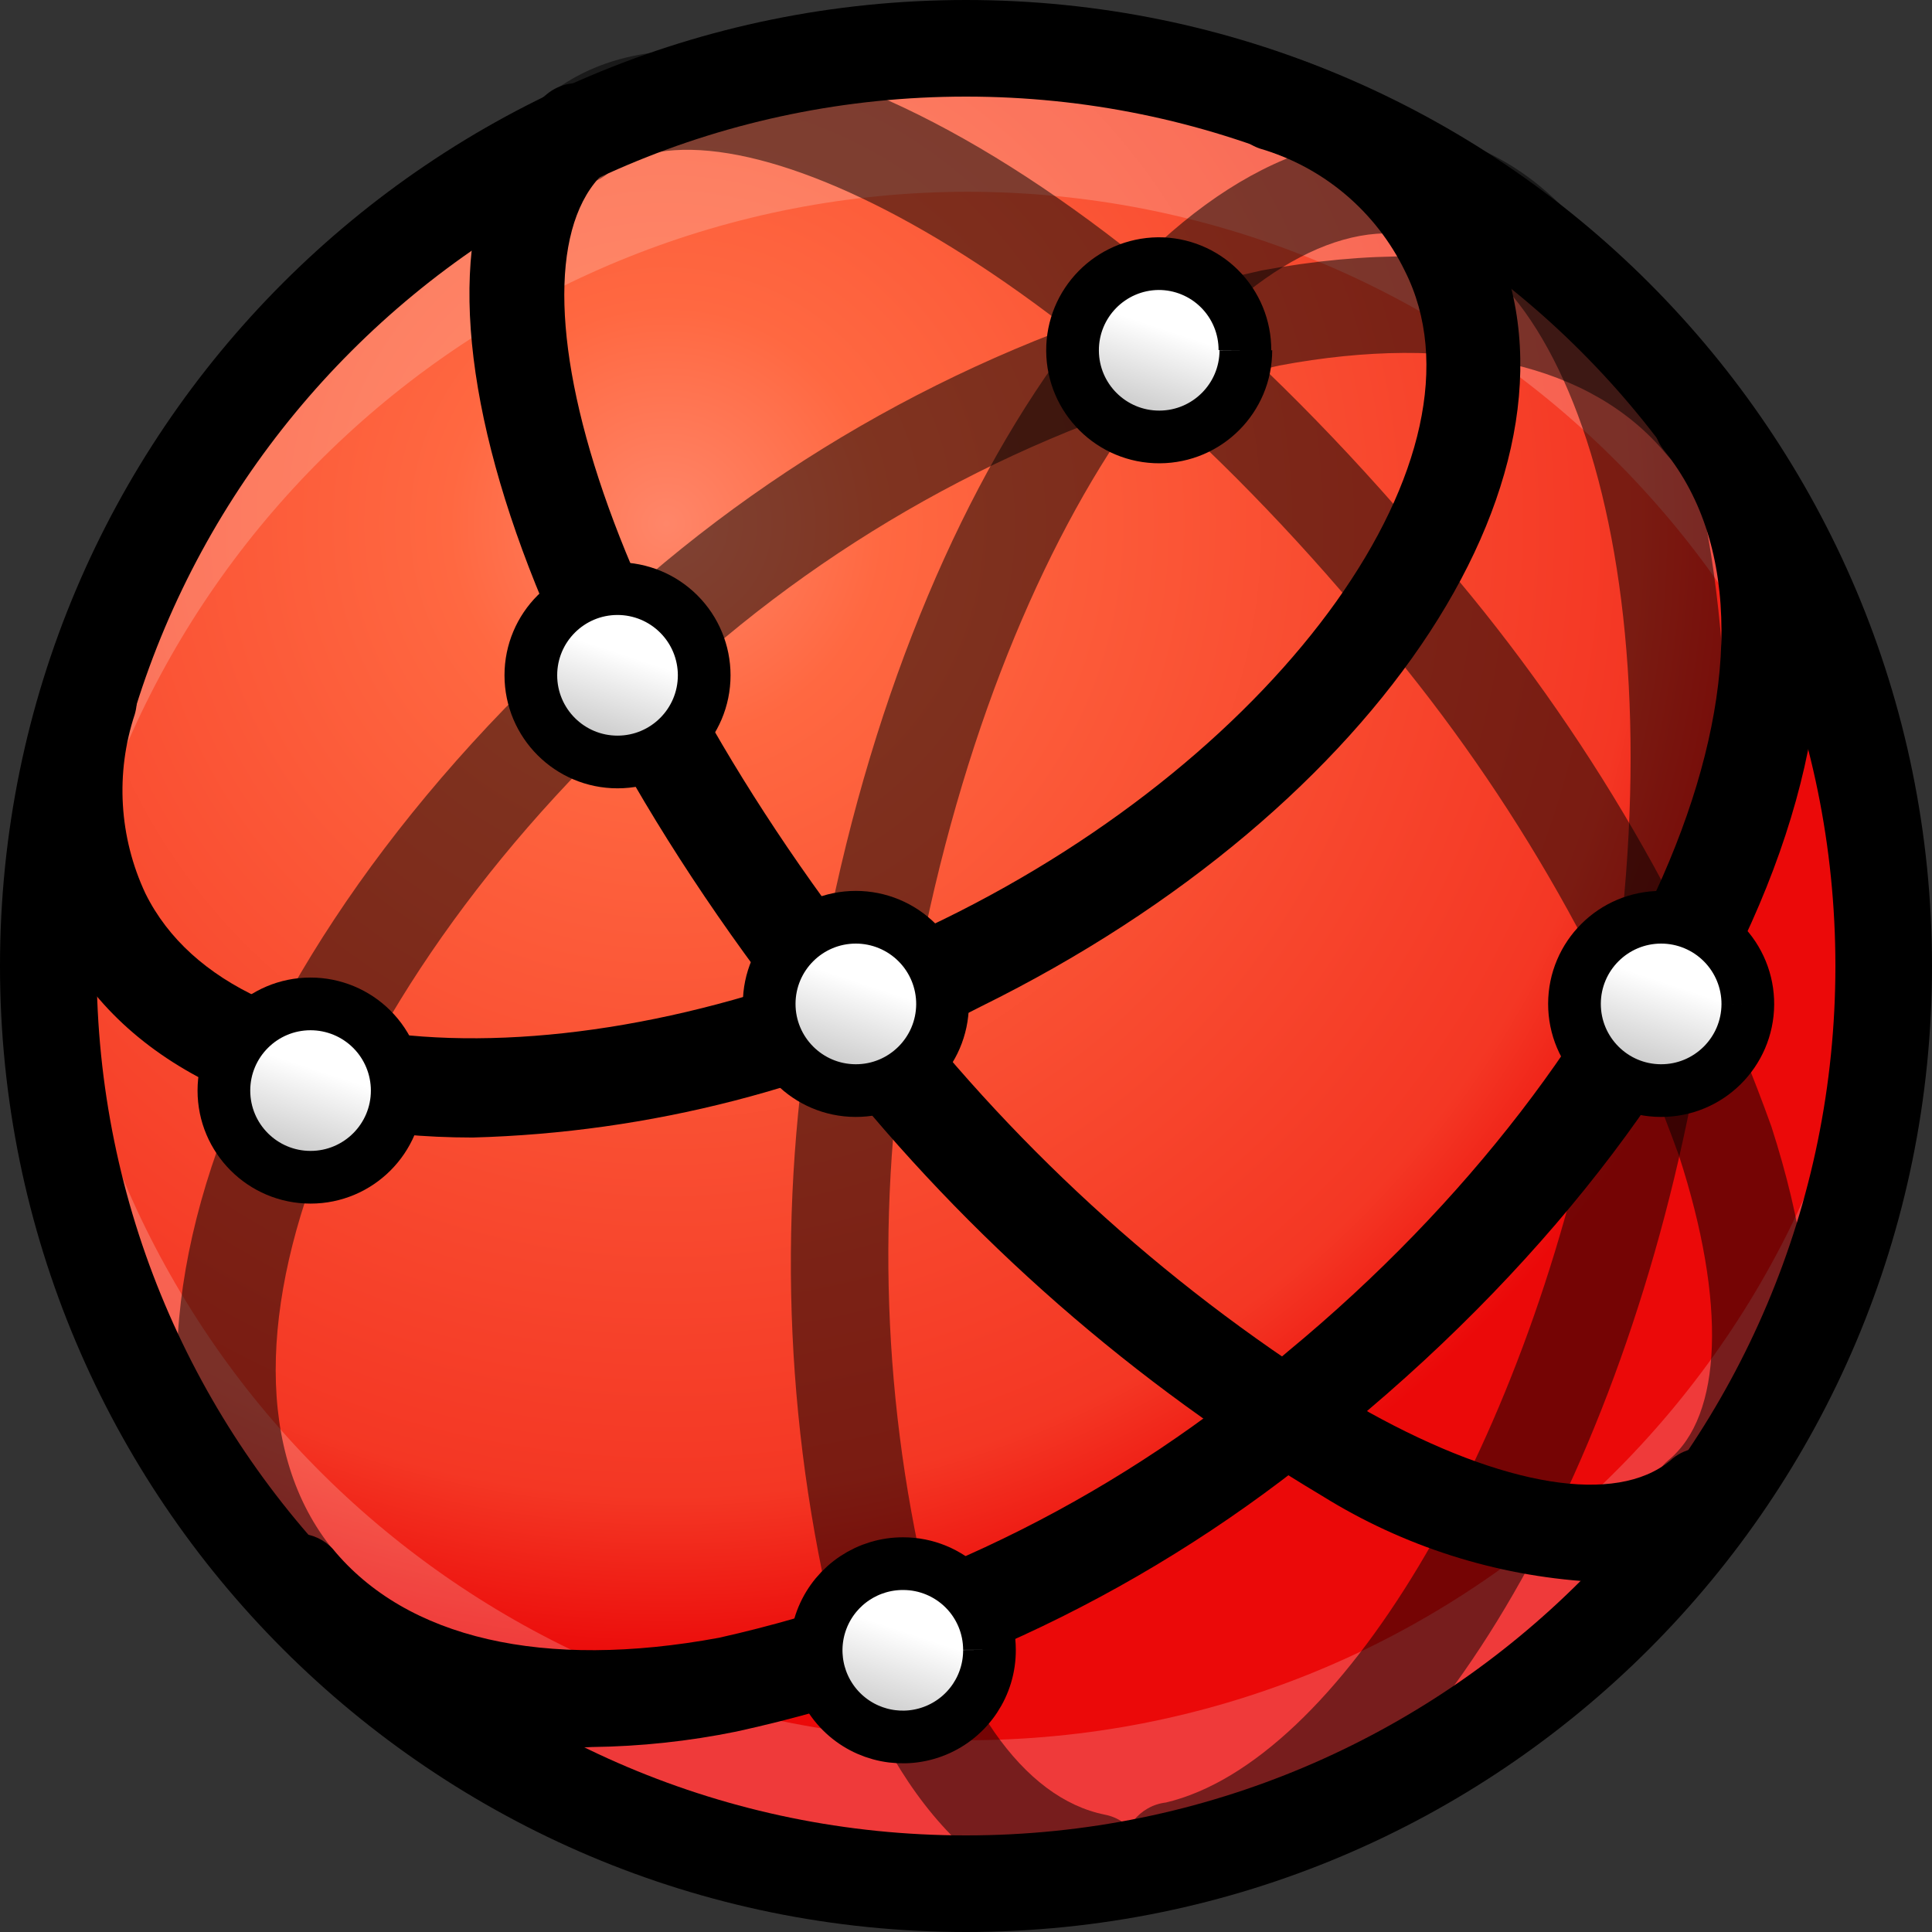 <?xml version="1.0" encoding="UTF-8"?>
<svg width="55px" height="55px" viewBox="0 0 55 55" version="1.1" xmlns="http://www.w3.org/2000/svg" xmlns:xlink="http://www.w3.org/1999/xlink">
    <rect x="0" y="0" width="55" height="55" fill="#333333" stroke="none"/>
    <title>optimized-network</title>
    <defs>
        <radialGradient cx="33.342%" cy="25.447%" fx="33.342%" fy="25.447%" r="63.263%" id="radialGradient-1">
            <stop stop-color="#FF8669" offset="0%"></stop>
            <stop stop-color="#FF6841" offset="19%"></stop>
            <stop stop-color="#F43724" offset="85%"></stop>
            <stop stop-color="#EB0909" offset="100%"></stop>
        </radialGradient>
        <linearGradient x1="50%" y1="36.776%" x2="24.797%" y2="112.72%" id="linearGradient-2">
            <stop stop-color="#FFFFFF" offset="0%"></stop>
            <stop stop-color="#ACACAC" offset="100%"></stop>
        </linearGradient>
    </defs>
    <g id="Home-New-Copy" stroke="none" stroke-width="1" fill="none" fill-rule="evenodd">
        <g id="Desktop-HD" transform="translate(-1433, -2184)" fill-rule="nonzero">
            <g id="Features" transform="translate(0, 1670)">
                <g id="Group-18" transform="translate(1314, 455.388)">
                    <g id="optimized-network" transform="translate(119, 58.612)">
                        <path d="M27.5,53.664 C26.734,53.664 26.112,53.048 26.112,52.289 L26.112,2.814 C26.112,2.055 26.734,1.439 27.5,1.439 C28.266,1.439 28.888,2.055 28.888,2.814 L28.888,52.289 C28.888,53.048 28.266,53.664 27.5,53.664 Z" id="Path" fill="#446BB2"></path>
                        <circle id="Oval" fill="url(#radialGradient-1)" cx="27.551" cy="27.551" r="26.112"></circle>
                        <path d="M27.551,5.459 C41.162,5.473 52.479,15.939 53.554,29.505 C53.554,28.818 53.664,28.131 53.664,27.444 C53.664,13.025 41.973,1.336 27.551,1.336 C13.13,1.336 1.439,13.025 1.439,27.444 C1.439,28.144 1.439,28.818 1.549,29.505 C2.624,15.939 13.94,5.473 27.551,5.459 Z" id="Path" fill="#FFFFFF" opacity="0.2"></path>
                        <path d="M27.551,49.541 C13.94,49.527 2.624,39.061 1.549,25.495 C1.439,26.182 1.439,26.856 1.439,27.556 C1.439,41.975 13.13,53.664 27.551,53.664 C41.973,53.664 53.664,41.975 53.664,27.556 C53.664,26.856 53.664,26.182 53.554,25.495 C52.479,39.061 41.162,49.527 27.551,49.541 Z" id="Path" fill="#FFFFFF" opacity="0.2"></path>
                        <g id="Group" transform="translate(13.364, 2.365)" fill="#000000">
                            <path d="M31.907,42.66 C29.202,42.492 26.582,41.655 24.281,40.224 C18.931,37.034 14.206,32.898 10.336,28.018 C0.865,16.542 -2.714,4.364 2.2,0.318 C2.579,0.004 3.097,-0.085 3.559,0.085 C4.021,0.256 4.356,0.66 4.44,1.145 C4.523,1.63 4.341,2.123 3.962,2.437 C0.81,5.024 3.536,15.455 12.456,26.298 C16.112,30.907 20.57,34.818 25.616,37.844 C29.443,39.963 32.637,40.486 34.178,39.22 C34.553,38.87 35.09,38.757 35.574,38.926 C36.057,39.095 36.407,39.519 36.481,40.026 C36.555,40.532 36.341,41.038 35.927,41.339 C34.786,42.242 33.361,42.711 31.907,42.66 Z" id="Path"></path>
                        </g>
                        <g id="Group" opacity="0.5" transform="translate(22.514, 3.906)" fill="#000000">
                            <path d="M8.625,50.476 L8.35,50.476 C4.862,49.775 2.212,46.352 0.893,40.854 C-0.334,34.869 -0.296,28.694 1.003,22.724 C3.75,8.663 11.412,-1.247 18.333,0.127 C19.07,0.279 19.548,0.996 19.404,1.735 C19.259,2.479 18.541,2.964 17.798,2.821 C13.129,1.818 6.373,9.804 3.695,23.192 C2.492,28.774 2.468,34.547 3.626,40.139 C4.67,44.51 6.606,47.287 8.941,47.754 C9.683,47.9 10.168,48.619 10.025,49.362 C9.897,50.029 9.302,50.501 8.625,50.476 Z" id="Path"></path>
                        </g>
                        <g id="Group" transform="translate(0.72, 1.542)" fill="#000000">
                            <path d="M12.736,30.841 C7.239,30.841 2.786,28.886 0.917,25.114 C-0.129,22.889 -0.286,20.348 0.477,18.011 C0.694,17.281 1.46,16.865 2.188,17.082 C2.917,17.298 3.332,18.066 3.116,18.795 C2.561,20.469 2.67,22.293 3.418,23.889 C5.988,29.107 16.378,29.396 26.108,24.646 C35.838,19.897 41.898,11.375 39.274,6.172 C38.452,4.48 36.954,3.214 35.151,2.689 C34.804,2.573 34.518,2.323 34.355,1.995 C34.193,1.667 34.167,1.287 34.285,0.94 C34.401,0.593 34.65,0.306 34.978,0.143 C35.305,-0.019 35.684,-0.045 36.03,0.073 C38.499,0.856 40.54,2.617 41.679,4.946 C45.004,11.72 38.655,21.466 27.207,27.11 C22.725,29.428 17.778,30.704 12.736,30.841 Z" id="Path"></path>
                        </g>
                        <g id="Group" opacity="0.5" transform="translate(5.037, 7.299)" fill="#000000">
                            <path d="M3.378,39.065 C2.967,39.063 2.578,38.876 2.319,38.557 C-3.282,31.766 1.589,18.832 13.424,9.1 C18.438,4.806 24.436,1.817 30.886,0.399 C36.899,-0.715 41.743,0.522 44.509,3.876 C44.742,4.159 44.852,4.522 44.816,4.885 C44.78,5.249 44.6,5.583 44.316,5.815 C43.73,6.289 42.871,6.203 42.39,5.622 C40.285,3.079 36.376,2.172 31.381,3.107 C25.392,4.435 19.823,7.221 15.171,11.217 C4.892,19.67 0.034,31.395 4.438,36.811 C4.672,37.092 4.784,37.454 4.751,37.817 C4.717,38.181 4.54,38.516 4.259,38.749 C4.011,38.954 3.7,39.066 3.378,39.065 Z" id="Path"></path>
                        </g>
                        <g id="Group" transform="translate(7.093, 10.589)" fill="#000000">
                            <path d="M9.76,39.145 C6.166,39.369 2.667,37.934 0.262,35.25 C-0.164,34.662 -0.06,33.843 0.5,33.381 C1.06,32.918 1.883,32.972 2.379,33.503 C4.482,36.062 8.385,36.957 13.375,36.035 C19.36,34.695 24.922,31.896 29.567,27.887 C39.836,19.409 44.688,7.682 40.289,2.246 C39.812,1.663 39.891,0.804 40.468,0.319 C40.748,0.085 41.11,-0.028 41.474,0.006 C41.838,0.039 42.173,0.216 42.406,0.498 C48,7.38 43.121,20.262 31.313,30.007 C26.307,34.306 20.314,37.295 13.87,38.705 C12.517,38.981 11.141,39.128 9.76,39.145 Z" id="Path"></path>
                        </g>
                        <g id="Group" opacity="0.5" transform="translate(15.009, 1.439)" fill="#000000">
                            <path d="M33.369,42.561 C32.789,42.562 32.27,42.199 32.073,41.654 C31.875,41.108 32.042,40.498 32.489,40.128 C34.03,38.864 34.14,35.634 32.791,31.47 C30.8,25.938 27.816,20.815 23.985,16.352 C15.083,5.618 5.396,0.946 2.273,3.516 C1.687,3.99 0.828,3.904 0.347,3.323 C0.095,3.04 -0.028,2.666 0.006,2.288 C0.039,1.911 0.228,1.565 0.526,1.33 C5.507,-2.793 16.5,2.952 26.118,14.62 C30.164,19.351 33.315,24.776 35.419,30.631 C37.167,36.06 36.795,40.252 34.236,42.245 C33.992,42.447 33.686,42.558 33.369,42.561 Z" id="Path"></path>
                        </g>
                        <g id="Group" opacity="0.5" transform="translate(31.972, 3.804)" fill="#000000">
                            <path d="M1.538,50.262 C0.781,50.349 0.096,49.804 0.009,49.044 C-0.078,48.284 0.465,47.597 1.223,47.509 C6.132,46.339 11.397,37.558 13.482,27.098 C16.142,13.693 12.947,3.701 8.298,2.779 C7.808,2.683 7.407,2.332 7.244,1.858 C7.082,1.384 7.184,0.86 7.512,0.482 C7.84,0.104 8.343,-0.07 8.833,0.026 C15.689,1.402 18.967,13.5 16.169,27.552 C13.824,39.375 7.942,48.652 1.853,50.11 L1.538,50.262 Z" id="Path"></path>
                        </g>
                        <path d="M26.832,28.593 C26.824,29.954 25.716,31.052 24.355,31.047 C22.995,31.042 21.895,29.936 21.897,28.575 C21.9,27.214 23.004,26.112 24.364,26.112 C25.021,26.112 25.651,26.374 26.114,26.84 C26.577,27.305 26.835,27.936 26.832,28.593" id="Path" stroke="#000000" stroke-width="1.5" fill="url(#linearGradient-2)"></path>
                        <path d="M28.168,46.968 C28.174,47.968 27.575,48.873 26.651,49.258 C25.728,49.643 24.664,49.433 23.956,48.726 C23.249,48.019 23.039,46.954 23.424,46.031 C23.81,45.108 24.714,44.509 25.715,44.514 C26.365,44.514 26.989,44.773 27.45,45.233 C27.91,45.693 28.168,46.317 28.168,46.968" id="Path" stroke="#000000" stroke-width="1.5" fill="url(#linearGradient-2)"></path>
                        <path d="M11.308,31.047 C11.308,32.409 10.204,33.514 8.841,33.514 C7.478,33.514 6.374,32.409 6.374,31.047 C6.374,29.684 7.478,28.579 8.841,28.579 C9.495,28.579 10.123,28.839 10.586,29.302 C11.048,29.765 11.308,30.392 11.308,31.047" id="Path" stroke="#000000" stroke-width="1.5" fill="url(#linearGradient-2)"></path>
                        <path d="M20.047,19.224 C20.047,20.587 18.942,21.692 17.579,21.692 C16.217,21.692 15.112,20.587 15.112,19.224 C15.112,17.862 16.217,16.757 17.579,16.757 C18.234,16.757 18.861,17.017 19.324,17.48 C19.787,17.942 20.047,18.57 20.047,19.224" id="Path" stroke="#000000" stroke-width="1.5" fill="url(#linearGradient-2)"></path>
                        <path d="M49.757,28.593 C49.749,29.954 48.641,31.052 47.281,31.047 C45.92,31.042 44.82,29.936 44.822,28.575 C44.825,27.214 45.929,26.112 47.29,26.112 C47.946,26.112 48.576,26.374 49.039,26.84 C49.502,27.305 49.761,27.936 49.757,28.593" id="Path" stroke="#000000" stroke-width="1.5" fill="url(#linearGradient-2)"></path>
                        <path d="M35.467,9.972 C35.467,11.331 34.368,12.434 33.009,12.439 C31.65,12.444 30.543,11.349 30.533,9.99 C30.523,8.631 31.614,7.52 32.973,7.505 C33.628,7.501 34.258,7.76 34.721,8.223 C35.185,8.687 35.444,9.317 35.44,9.972" id="Path" stroke="#000000" stroke-width="1.5" fill="url(#linearGradient-2)"></path>
                        <path d="M27.5,55 C12.312,55 0,42.688 0,27.5 C0,12.312 12.312,0 27.5,0 C42.688,0 55,12.312 55,27.5 C55,42.688 42.688,55 27.5,55 Z M27.5,2.75 C13.831,2.75 2.75,13.831 2.75,27.5 C2.75,41.169 13.831,52.25 27.5,52.25 C41.169,52.25 52.25,41.169 52.25,27.5 C52.25,13.831 41.169,2.75 27.5,2.75 Z" id="Shape" fill="#000000"></path>
                    </g>
                </g>
            </g>
        </g>
    </g>
</svg>